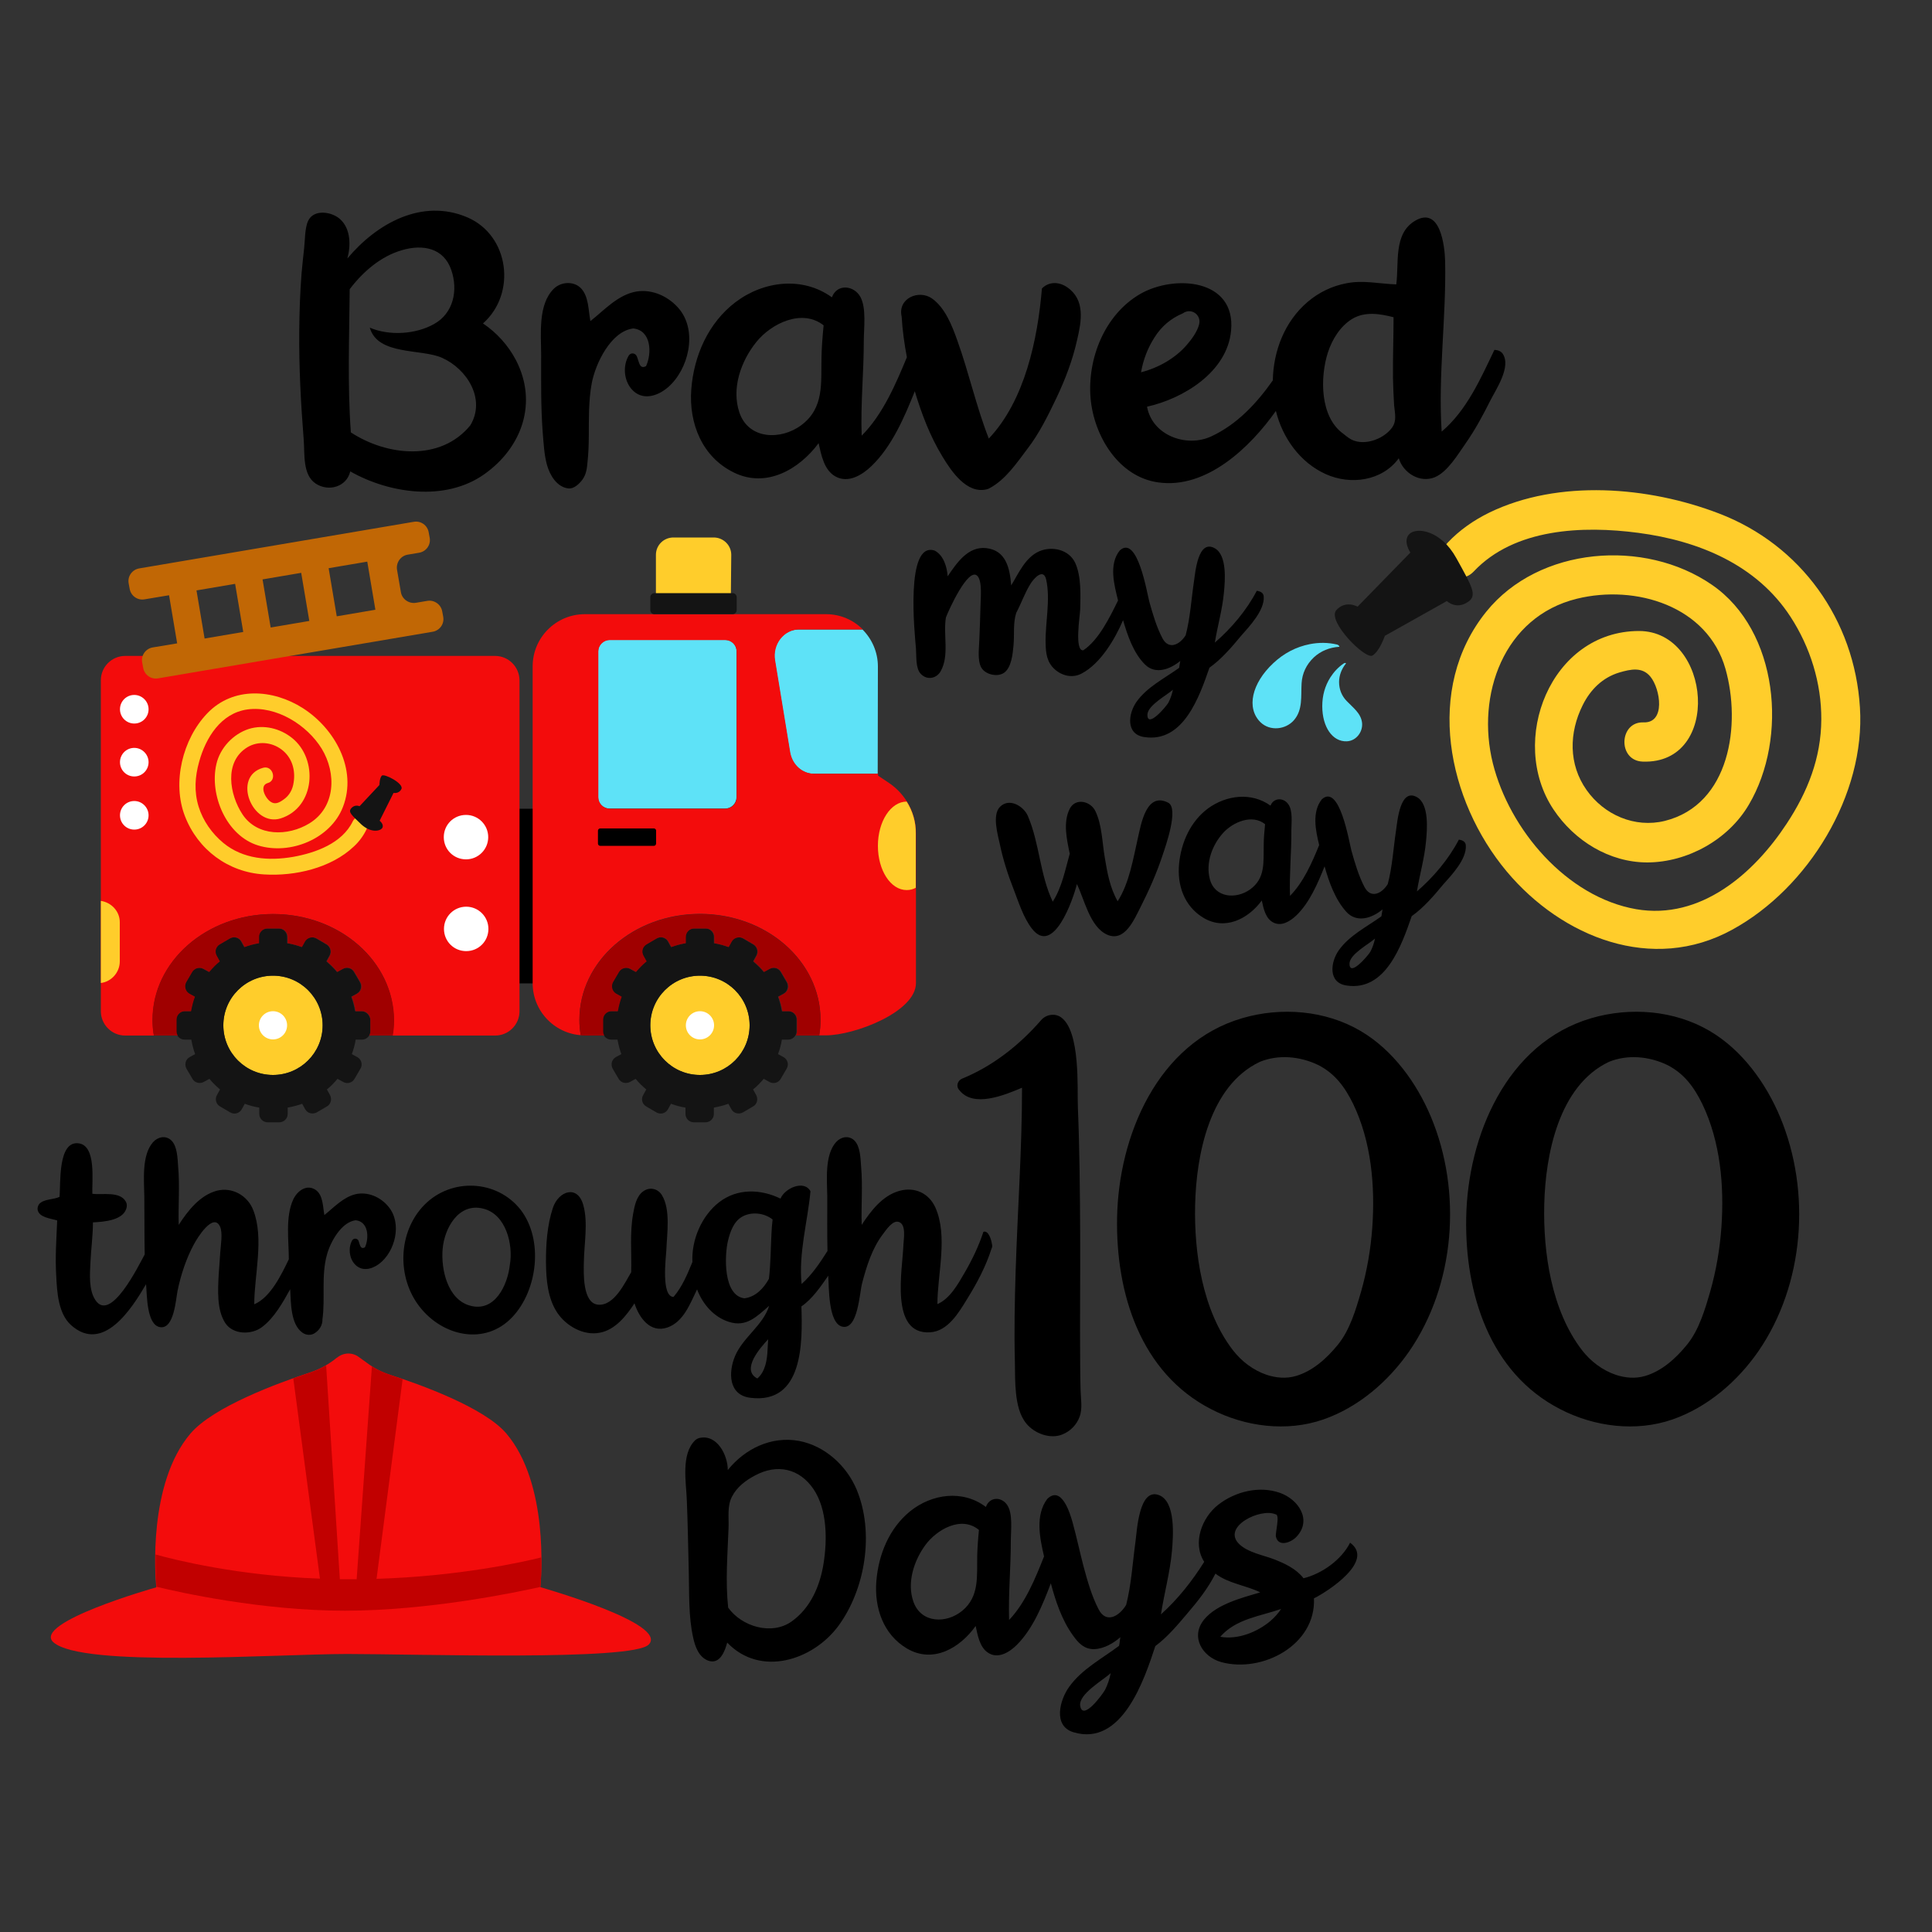 <?xml version="1.0" encoding="utf-8"?>
<!-- Generator: Adobe Illustrator 23.0.1, SVG Export Plug-In . SVG Version: 6.00 Build 0)  -->
<svg version="1.1" id="Layer_1" xmlns="http://www.w3.org/2000/svg" xmlns:xlink="http://www.w3.org/1999/xlink" x="0px" y="0px"
	 width="1000px" height="1000px" viewBox="0 0 1000 1000" style="enable-background:new 0 0 1000 1000;" xml:space="preserve">
<rect x="0" y="0" width="1000" height="1000" fill="#333333" stroke="none"/>
<style type="text/css">
	.st0{fill:#5EE2F7;}
	.st1{fill:#F30C0C;}
	.st2{fill:#FFCD2B;}
	.st3{fill:#141414;}
	.st4{fill:#A00000;}
	.st5{fill:#FFFFFF;}
	.st6{fill:#C16705;}
	.st7{fill:#C10000;}
	.st8{fill-rule:evenodd;clip-rule:evenodd;fill:#5EE2F7;}
</style>
<g>
	<rect x="268" y="418.6" width="8" height="90.4"/>
	<path class="st0" d="M375.3,331.2h-59.8c-3.3,0-5.9,2.7-5.9,5.9v75.5c0,3.3,2.7,5.9,5.9,5.9h59.8c3.3,0,5.9-2.7,5.9-5.9v-75.5
		C381.3,333.8,378.6,331.2,375.3,331.2z"/>
	<path class="st0" d="M454.4,345c0-7.5-3.1-14.3-8-19.2h-33c-7.8,0-13.8,7.6-12.4,16l7.8,47.5c1.1,6.5,6.3,11.2,12.4,11.2h33.1
		L454.4,345L454.4,345z"/>
	<path class="st1" d="M460.2,405.3l-5.7-3.8l0-1h-33.1c-6.1,0-11.3-4.7-12.4-11.2l-7.8-47.5c-1.4-8.3,4.6-16,12.4-16h33
		c-4.9-4.9-11.6-7.9-19-7.9H302.7c-14.9,0-27,12.1-27,27v164c0,14.9,12.1,27,27,27h0c-0.7,0-1.4,0-2.1-0.1c-0.5-2.6-0.7-5.3-0.7-8
		c0-30.3,27.9-54.8,62.4-54.8c34.5,0,62.4,24.5,62.4,54.8c0,2.7-0.2,5.4-0.7,8.1h3.4c14.9,0,46.6-12.1,46.7-27v-77.5
		C474.1,420.9,468.9,411.2,460.2,405.3z M381.3,412.7c0,3.3-2.7,5.9-5.9,5.9h-59.8c-3.3,0-5.9-2.7-5.9-5.9v-75.5
		c0-3.3,2.7-5.9,5.9-5.9h59.8c3.3,0,5.9,2.7,5.9,5.9V412.7z"/>
	<path class="st1" d="M256.2,339.5H64.8c-6.9,0-12.6,5.6-12.6,12.6v171.3c0,6.9,5.6,12.6,12.6,12.6h14.9c-0.5-2.7-0.7-5.3-0.7-8.1
		c0-30.3,27.9-54.8,62.4-54.8c34.5,0,62.4,24.5,62.4,54.8c0,2.7-0.2,5.4-0.7,8.1h53.2c6.9,0,12.6-5.6,12.6-12.6V352.1
		C268.8,345.1,263.2,339.5,256.2,339.5z"/>
	<circle class="st2" cx="141.3" cy="530.7" r="25.7"/>
	<path class="st3" d="M187.1,523.4h-3.3c-0.5-2.6-1.1-5.1-2-7.5l2.9-1.6c2.1-1.2,2.7-3.8,1.6-5.9l-3.1-5.3c-1.2-2.1-3.8-2.7-5.9-1.6
		l-2.9,1.6c-1.6-2-3.5-3.8-5.5-5.5l1.6-2.9c1.2-2.1,0.5-4.7-1.6-5.9l-5.3-3.1c-2.1-1.2-4.7-0.5-5.9,1.6l-1.6,2.9
		c-2.4-0.9-4.9-1.6-7.5-2v-3.3c0-2.3-1.9-4.3-4.3-4.3h-6.1c-2.3,0-4.3,1.9-4.3,4.3v3.3c-2.6,0.5-5.1,1.1-7.5,2l-1.6-2.9
		c-1.2-2.1-3.8-2.7-5.9-1.6l-5.3,3.1c-2.1,1.2-2.7,3.8-1.6,5.9l1.6,2.9c-2,1.6-3.8,3.5-5.5,5.5l-2.9-1.6c-2.1-1.2-4.7-0.5-5.9,1.6
		l-3.1,5.3c-1.2,2.1-0.5,4.7,1.6,5.9l2.9,1.6c-0.9,2.4-1.6,4.9-2,7.5h-3.2c-2.3,0-4.3,1.9-4.3,4.3v6.1c0,2.3,1.9,4.3,4.3,4.3H99
		c0.5,2.6,1.1,5.1,2,7.5l-2.9,1.6c-2.1,1.2-2.7,3.8-1.6,5.9l3.1,5.3c1.2,2.1,3.8,2.7,5.9,1.6l2.9-1.6c1.6,2,3.5,3.8,5.5,5.5
		l-1.6,2.9c-1.2,2.1-0.5,4.7,1.6,5.9l5.3,3.1c2.1,1.2,4.7,0.5,5.9-1.6l1.6-2.9c2.4,0.9,4.9,1.6,7.5,2v3.3c0,2.3,1.9,4.3,4.3,4.3h6.1
		c2.3,0,4.3-1.9,4.3-4.3v-3.3c2.6-0.5,5.1-1.1,7.5-2l1.6,2.9c1.2,2.1,3.8,2.7,5.9,1.6l5.3-3.1c2.1-1.2,2.7-3.8,1.6-5.9l-1.6-2.9
		c2-1.6,3.8-3.5,5.5-5.5l2.9,1.6c2.1,1.2,4.7,0.5,5.9-1.6l3.1-5.3c1.2-2.1,0.5-4.7-1.6-5.9l-2.9-1.6c0.9-2.4,1.6-4.9,2-7.5h3.3
		c2.3,0,4.3-1.9,4.3-4.3v-6.1C191.3,525.3,189.4,523.4,187.1,523.4z M141.3,556.4c-14.2,0-25.7-11.5-25.7-25.7s11.5-25.7,25.7-25.7
		c14.2,0,25.7,11.5,25.7,25.7S155.5,556.4,141.3,556.4z"/>
	<path class="st4" d="M141.3,473.1c-34.4,0-62.4,24.5-62.4,54.8c0,2.7,0.2,5.4,0.7,8.1H92c-0.4-0.6-0.6-1.4-0.6-2.2v-6.1
		c0-2.4,2-4.3,4.3-4.3h3.2c0.5-2.6,1.1-5.1,2-7.5l-2.9-1.6c-2-1.2-2.7-3.8-1.6-5.9l3.1-5.3c1.2-2,3.8-2.7,5.9-1.6l2.9,1.6
		c1.7-2,3.5-3.9,5.5-5.5l-1.6-2.9c-1.2-2.1-0.5-4.7,1.6-5.9l5.3-3.1c2.1-1.2,4.7-0.5,5.9,1.6l1.6,2.9c2.4-0.9,4.9-1.6,7.5-2v-3.3
		c0-2.4,2-4.3,4.3-4.3h6.1c2.4,0,4.3,2,4.3,4.3v3.3c2.6,0.5,5.1,1.1,7.5,2l1.6-2.9c1.2-2,3.8-2.7,5.9-1.6l5.3,3.1
		c2,1.2,2.7,3.8,1.6,5.9l-1.6,2.9c2,1.7,3.9,3.5,5.5,5.5l2.9-1.6c2.1-1.2,4.7-0.5,5.9,1.6l3.1,5.3c1.2,2.1,0.5,4.7-1.6,5.9l-2.9,1.6
		c0.9,2.4,1.6,4.9,2,7.5h3.3c2.3,0,4.3,1.9,4.4,4.3v6.1c0,0.8-0.2,1.6-0.6,2.2h12.2c0.5-2.7,0.7-5.3,0.7-8.1
		C203.7,497.6,175.8,473.1,141.3,473.1z"/>
	<circle class="st5" cx="141.3" cy="530.7" r="7.3"/>
	<circle class="st2" cx="362.3" cy="530.7" r="25.7"/>
	<path class="st3" d="M408,523.4h-3.3c-0.5-2.6-1.1-5.1-2-7.5l2.9-1.6c2.1-1.2,2.7-3.8,1.6-5.9l-3.1-5.3c-1.2-2.1-3.8-2.7-5.9-1.6
		l-2.9,1.6c-1.6-2-3.5-3.8-5.5-5.5l1.6-2.9c1.2-2.1,0.5-4.7-1.6-5.9l-5.3-3.1c-2.1-1.2-4.7-0.5-5.9,1.6l-1.6,2.9
		c-2.4-0.9-4.9-1.6-7.5-2v-3.3c0-2.3-1.9-4.3-4.3-4.3h-6.1c-2.3,0-4.3,1.9-4.3,4.3v3.3c-2.6,0.5-5.1,1.1-7.5,2l-1.6-2.9
		c-1.2-2.1-3.8-2.7-5.9-1.6l-5.3,3.1c-2.1,1.2-2.7,3.8-1.6,5.9l1.6,2.9c-2,1.6-3.8,3.5-5.5,5.5l-2.9-1.6c-2.1-1.2-4.7-0.5-5.9,1.6
		l-3.1,5.3c-1.2,2.1-0.5,4.7,1.6,5.9l2.9,1.6c-0.9,2.4-1.6,4.9-2,7.5h-3.3c-2.3,0-4.3,1.9-4.3,4.3v6.1c0,2.3,1.9,4.3,4.3,4.3h3.3
		c0.5,2.6,1.1,5.1,2,7.5l-2.9,1.6c-2.1,1.2-2.7,3.8-1.6,5.9l3.1,5.3c1.2,2.1,3.8,2.7,5.9,1.6l2.9-1.6c1.6,2,3.5,3.8,5.5,5.5
		l-1.6,2.9c-1.2,2.1-0.5,4.7,1.6,5.9l5.3,3.1c2.1,1.2,4.7,0.5,5.9-1.6l1.6-2.9c2.4,0.9,4.9,1.6,7.5,2v3.3c0,2.3,1.9,4.3,4.3,4.3h6.1
		c2.3,0,4.3-1.9,4.3-4.3v-3.3c2.6-0.5,5.1-1.1,7.5-2l1.6,2.9c1.2,2.1,3.8,2.7,5.9,1.6l5.3-3.1c2.1-1.2,2.7-3.8,1.6-5.9l-1.6-2.9
		c2-1.6,3.8-3.5,5.5-5.5l2.9,1.6c2.1,1.2,4.7,0.5,5.9-1.6l3.1-5.3c1.2-2.1,0.5-4.7-1.6-5.9l-2.9-1.6c0.9-2.4,1.6-4.9,2-7.5h3.3
		c2.3,0,4.3-1.9,4.3-4.3v-6.1C412.3,525.3,410.4,523.4,408,523.4z M362.3,556.4c-14.2,0-25.7-11.5-25.7-25.7s11.5-25.7,25.7-25.7
		s25.7,11.5,25.7,25.7S376.5,556.4,362.3,556.4z"/>
	<path class="st4" d="M362.3,473.1c-34.4,0-62.4,24.5-62.4,54.8c0,2.7,0.2,5.4,0.7,8c0.7,0,1.4,0.1,2.1,0.1h10.1
		c-0.4-0.6-0.6-1.4-0.6-2.2v-6.1c0-2.4,2-4.3,4.3-4.3h3.3c0.5-2.6,1.1-5.1,2-7.5l-2.9-1.6c-2-1.2-2.7-3.8-1.6-5.9l3.1-5.3
		c1.2-2,3.8-2.7,5.9-1.6l2.9,1.6c1.7-2,3.5-3.9,5.5-5.5l-1.6-2.9c-1.2-2.1-0.5-4.7,1.6-5.9l5.3-3.1c2.1-1.2,4.7-0.5,5.9,1.6l1.6,2.9
		c2.4-0.9,4.9-1.6,7.5-2v-3.3c0-2.4,2-4.3,4.3-4.3h6.1c2.4,0,4.3,2,4.3,4.3v3.3c2.6,0.5,5.1,1.1,7.5,2l1.6-2.9
		c1.2-2,3.8-2.7,5.9-1.6l5.3,3.1c2,1.2,2.7,3.8,1.6,5.9l-1.6,2.9c2,1.7,3.9,3.5,5.5,5.5l2.9-1.6c2.1-1.2,4.7-0.5,5.9,1.6l3.1,5.3
		c1.2,2.1,0.5,4.7-1.6,5.9l-2.9,1.6c0.9,2.4,1.6,4.9,2,7.5h3.3c2.3,0,4.3,1.9,4.3,4.3v6.1c0,0.8-0.2,1.6-0.6,2.2H424
		c0.5-2.7,0.7-5.3,0.7-8.1C424.7,497.6,396.8,473.1,362.3,473.1z"/>
	<circle class="st5" cx="362.3" cy="530.7" r="7.3"/>
	<path class="st2" d="M378.3,307.5h-38.8v-20.3c0-5,4-9,9.1-9h20.8c5,0,9.1,4,9.1,9L378.3,307.5L378.3,307.5z"/>
	<path class="st3" d="M379.2,317.9h-40.5c-1.1,0-2.1-0.9-2.1-2.1v-6.7c0-1.1,0.9-2.1,2.1-2.1h40.5c1.1,0,2.1,0.9,2.1,2.1v6.7
		C381.3,317,380.3,317.9,379.2,317.9z"/>
	<path class="st6" d="M221.2,311l-5.9,1c-3.7,0.6-7.2-1.9-7.8-5.5l-2-11.6c-0.6-3.7,1.9-7.2,5.5-7.8l5.9-1c3.7-0.6,6.2-4.1,5.5-7.8
		l-0.5-2.7c-0.6-3.7-4.1-6.2-7.8-5.5l-142,24.1c-3.7,0.6-6.2,4.1-5.5,7.8l0.5,2.7c0.6,3.7,4.1,6.2,7.8,5.5l12.6-2.1l4.2,24.9
		l-12.6,2.1c-3.7,0.6-6.2,4.1-5.5,7.8l0.5,2.7c0.6,3.7,4.1,6.2,7.8,5.5l142-24.1c3.7-0.6,6.2-4.1,5.5-7.8l-0.5-2.7
		C228.3,312.9,224.8,310.4,221.2,311z M194.3,315.6l-20,3.4l-4.2-24.9l20-3.4L194.3,315.6z M160.1,321.4l-20,3.4l-4.2-24.9l20-3.4
		L160.1,321.4z M101.7,305.6l20-3.4l4.2,24.9l-20,3.4L101.7,305.6z"/>
	<path class="st5" d="M76.9,367.1c0,4.1-3.3,7.4-7.4,7.4c-4.1,0-7.4-3.3-7.4-7.4s3.3-7.4,7.4-7.4C73.5,359.7,76.9,363,76.9,367.1z
		 M69.5,387.1c-4.1,0-7.4,3.3-7.4,7.4c0,4.1,3.3,7.4,7.4,7.4c4.1,0,7.4-3.3,7.4-7.4C76.9,390.5,73.6,387.1,69.5,387.1z M69.5,414.6
		c-4.1,0-7.4,3.3-7.4,7.4c0,4.1,3.3,7.4,7.4,7.4c4.1,0,7.4-3.3,7.4-7.4C76.9,418,73.6,414.6,69.5,414.6z"/>
	<path class="st5" d="M252.7,433.3c0,6.3-5.1,11.5-11.5,11.5c-6.4,0-11.5-5.1-11.5-11.5s5.1-11.5,11.5-11.5
		C247.6,421.8,252.7,427,252.7,433.3z M241.3,469.3c-6.3,0-11.5,5.1-11.5,11.5s5.1,11.5,11.5,11.5s11.5-5.1,11.5-11.5
		S247.6,469.3,241.3,469.3z"/>
	<path class="st2" d="M469.3,414.9c-8.2,0-14.9,10.2-14.9,22.9c0,12.7,6.6,22.9,14.9,22.9c1.7,0,3.3-0.4,4.7-1.2v-28.1
		C474.1,425.5,472.4,419.8,469.3,414.9C469.4,414.9,469.3,414.9,469.3,414.9z"/>
	<path class="st2" d="M52.2,466.3v42.5c5.5-0.7,9.8-5.5,9.8-11.2v-20.1C62.1,471.8,57.7,467.1,52.2,466.3z"/>
	<path class="st2" d="M136.2,397.4c-16.3,4.5-5.6,30.8,9.1,26.2c17.9-5.7,19.5-30.7,5.9-41.6c-6.2-5-14.7-7.1-22.4-4.7
		c-8.1,2.6-14.9,9.8-16.8,18.2c-3.7,16,5.2,37.1,21.6,42.1c16.6,5.1,37.5-3.4,43.9-19.9c7.6-19.6-4.3-40.7-20.8-51.2
		c-15.4-9.8-36-11.3-49.4,2.7c-12.8,13.3-18.3,35.9-11.6,53.2c6.7,17.4,22.4,29.1,41,30.2c16,1,34.7-3.3,46.5-14.5
		c2.7-2.5,4.9-5.5,6.5-8.8c2.3-4.8-4.8-9-7.1-4.2c-5.5,11.4-19.2,16.3-30.8,18.4c-12.7,2.2-26,1.2-36.2-7.2
		c-5.9-4.9-10.5-11.4-12.8-18.8c-2.4-7.8-1.9-15.5,0.3-23.3c3.4-12.3,11.2-25.1,25-27c14.9-2,30.8,8,38.4,20.3
		c7.8,12.8,7.2,30.4-6.4,38.7c-11,6.7-26.9,6.9-34.6-4.7c-6.7-10.2-9.7-27.2,2.5-34.7c5.6-3.4,12.7-2.7,17.8,1.2
		c5.3,4,7.2,10.5,6.2,16.9c-0.5,3.7-2.2,6.9-5.3,9c-2.1,1.5-4.3,2.7-6.6,1.1c-2.8-1.8-6.1-8.4-1.5-9.7
		C143.5,404,141.3,396,136.2,397.4L136.2,397.4z"/>
	<path class="st3" d="M186.1,417.3l10.3-11c0,0,0-3.5,1.2-4.8s11.4,4,10.2,6.8c-1.2,2.7-4.1,2.1-4.1,2.1l-7.2,14.4
		c0,0,2.4,1.9,1.4,3.7c-1.1,1.8-6.1,2.7-11-1.9c-4.9-4.7-6.7-6.2-5.2-8.1C183.6,416.1,186.1,417.3,186.1,417.3z"/>
	<path d="M654.1,308.8c-0.1-1.7-1.3-2.7-3.6-3c-5.2,10-13.2,19.5-21.7,26.8c1.4-8.7,3.9-17.1,4.7-25.9c0.6-6.1,1.7-19.3-4.7-22.9
		c-8.7-4.9-10.1,12.3-10.8,17.1c-1.4,9.3-1.9,18.8-4.3,27.9c-3.2,5.1-8.8,7.6-12,1.6c-3.1-5.9-5-12.5-6.8-18.9
		c-1.2-4.4-6.1-34.9-15.3-26.6c-5.8,7.2-2.9,17.8-0.9,25.9c-4.2,8.5-9.9,20.4-18,25.8c-4.7,0.5-1.7-18-1.6-21.1
		c0.2-7.5,0.6-17.3-2.6-24.2c-3.2-6.8-11.8-8.8-18.5-6c-7.3,3.2-10.7,11.3-14.6,17.7c-0.7-8.7-2.6-18.2-13-19.3
		c-9.4-1-15.2,7.7-19.9,14.6c-0.3-4.8-2.1-10.9-6.7-13.3c-15.3-5.1-10.4,42.8-9.7,50.6c0.3,3.8-0.3,10.1,2.4,13.1
		c3.3,3.6,8.3,2.5,10.4-1.3c4.6-8.2,1.2-18.9,2.7-27.8c1.3-3.5,11.6-26.4,16.3-21.5c2.7,2.8,1.6,12.1,1.6,15.7
		c-0.1,5.8-0.4,11.5-0.6,17.3c-0.1,4.2-1.1,10.6,1,14.4c2,3.6,8.2,5.1,11.7,2.8c4-2.7,4.6-10.1,5-14.3c0.5-5.4-0.3-11.6,1.4-16.8
		c2.6-4.9,4.4-10.2,7.3-14.9c1.9-3.1,6.8-8.4,8.2-2.3c2.3,10.4-0.5,22.2-0.3,32.8c0.1,5.2,0.6,9.9,4.7,13.6c3.9,3.5,9.3,4.7,14,2.2
		c9.8-5.2,17.2-17.8,21.4-27.6c2.3,7.9,5.4,17.1,11.4,23c5.4,5.3,13,2.4,18.2-1.9c-0.2,1.2-0.4,2.4-0.6,3.6
		c-7.5,5.4-16.5,9.8-22,17.5c-4.4,6.2-5.7,16.9,4,18.3c20.2,3.1,28.5-20.9,33.7-35.9c6.2-4.4,11.5-10.6,16.3-16.4
		C646.7,324.2,654.6,315.9,654.1,308.8z M604.7,363.8c-1.1,1.9-10.9,13.5-10.8,6.1c0.1-4.8,10.1-10.1,13.2-12.9
		C606.6,359.4,605.8,361.7,604.7,363.8z M601.7,442.8c-3,9.1-7,18.1-11.3,26.6c-3.3,6.4-8.2,18.4-17.3,14.4
		c-9-4-11.8-18.3-15.7-26.2c-1.9,7.8-12.2,37.7-23.4,22.9c-4.3-5.6-6.8-13.6-9.3-20.1c-3-7.6-5.5-15.4-7.2-23.5
		c-1-4.7-4.1-15.1,0.1-19.3c4.9-4.9,12.3-0.2,14.4,4.7c6.1,14.2,6.2,30.4,12.9,44.4c4.8-7.5,6.4-16.4,8.8-24.8
		c-1.5-7.3-3.6-16.2,0-23.3c3-5.8,10.8-4,13.3,1.3c3.4,7.1,3.5,16.2,4.8,23.8c1.3,7.9,2.7,15.8,6.7,22.8c6.1-9.6,8-22,10.5-32.9
		c1.6-6.9,4.3-24,15.7-18.1C610.3,418.5,603.2,438.3,601.7,442.8z M758.7,437.6c-0.1-1.7-1.3-2.7-3.6-3c-5.2,10-13.2,19.5-21.7,26.8
		c1.4-8.7,3.9-17.1,4.7-25.9c0.6-6.1,1.7-19.3-4.7-22.9c-8.7-4.9-10.1,12.3-10.8,17.1c-1.4,9.3-1.9,18.8-4.3,27.9
		c-3.2,5.1-8.8,7.6-12,1.6c-3.1-5.9-5-12.5-6.8-18.9c-1.2-4.4-6.1-34.9-15.3-26.6c-5.3,6.6-3.2,16.3-1.4,23.7
		c-3.7,9.1-8.1,19.2-15.1,26.3c-0.4-11.3,0.8-22.5,0.7-33.8c0-4,0.9-10.4-1.7-13.8c-2.5-3.4-7.5-3.2-9.1,0.9
		c-9.8-7.1-22.9-5.5-32.4,1.5c-9,6.7-13.8,17.5-14.9,28.5c-1.1,11.1,2.6,22,12.5,28c11.2,6.8,23.2,0.7,30.3-8.9
		c0.9,4.1,1.9,9.5,6.2,11.5c4.2,2,8.6-0.9,11.6-3.7c6.9-6.6,11.2-16.7,14.7-25.5c2.3,8.2,5.4,17,11.2,23.5c5.4,6,13.3,3.4,18.8-1.2
		c-0.2,1.2-0.4,2.4-0.6,3.6c-7.5,5.4-16.5,9.8-22,17.5c-4.4,6.2-5.7,16.9,4,18.3c20.2,3.1,28.5-20.9,33.7-35.9
		c6.2-4.4,11.5-10.6,16.3-16.4C751.3,453,759.2,444.7,758.7,437.6z M654.1,437.4c-0.2,8.8,1,17.2-7.1,23c-7.3,5.2-18.3,4.3-20.8-5.4
		c-2.2-8.4,1.2-17.6,6.9-23.9c5.1-5.6,15-9.9,21.7-4.5C654.4,430.5,654.1,434.1,654.1,437.4z M709.3,492.6
		c-1.1,1.9-10.9,13.5-10.8,6.1c0.1-4.8,10.1-10.1,13.2-12.9C711.2,488.2,710.4,490.5,709.3,492.6z"/>
	<path d="M196.2,654.2c-3.9,2.9-9.1,4.1-12.7,0c-2.8-3.2-3.3-8.5-1.2-12.2c0.8-1.3,2.8-1.1,3.3,0.3c0.7,1.9,0.9,4.6,3.3,3.3
		c2.2-4.8,1.9-13.3-4.8-14c-7.5,0.9-13.2,11.5-14.9,17.9c-3,10.9-0.8,22.3-2.3,33.4c0.1,2.9-1.6,5.7-4.1,7.2c-1.9,1.2-4.3,1-6.1-0.2
		c-6.4-4.3-6.1-15.9-6.5-22.6c-3.8,6.8-8.2,14.8-14.6,19.6c-5.4,4.1-15,4-19-2.1c-4.5-6.9-3.8-17.3-3.4-25.1
		c0.2-3.8,0.6-7.6,0.8-11.4c0.2-3.5,1.4-10.1-0.1-13.4c-3.5-7.6-11.9,6-13.5,9.1c-4,7.3-6.8,15.9-8.5,24.1
		c-0.9,4.5-1.8,20.2-9.2,18.8c-6.9-1.3-6.6-17-7.1-22.2c-7.3,12.5-22.2,36-38.8,21.2c-6.7-6-7.3-17.3-7.7-25.6
		c-0.6-9.5,0.1-19.1,0.5-28.6c-3.2-1-9.3-1.5-10.1-5.4c-0.2-1,0.1-2.1,0.7-3c2.3-2.8,7.6-2.3,10.6-3.8c0.7-6.3-1.1-29.3,10-27.7
		c9.2,1.3,6.7,19.9,7,26.1c5.2,0.7,14.4-1.5,17.4,4.2c0.4,0.8,0.5,1.6,0.4,2.5c-1.1,7.1-11.8,7.8-17.5,8.1c0,7-1,14-1.3,20.9
		c-0.3,5.9-0.9,14,2.5,19.2c7.9,12.3,22.6-18.1,25.6-23.5c-0.2-10-0.1-19.9-0.2-29.9c-0.1-8.3-1.5-21.4,4.5-28.2
		c2.5-2.8,6.6-3.7,9.5-0.9c3.1,3,3.2,9.4,3.5,13.4c0.9,10.1,0,20.2,0.3,30.3c4.7-7.3,11-15.4,19.8-17.7c7.9-2,15.9,2.5,18.8,10.1
		c5.7,14.7,0.5,33.5,0.5,48.7c8.5-3.6,14.1-15.5,17.9-23.3c0-9.6-1.9-22,2.3-31c2-4.3,6.9-8.1,11.6-4.9c3.9,2.7,3.7,8.9,4.5,13
		c5-4,9.8-9.3,16.2-10.8c6.3-1.4,12.9,1.5,16.9,6.4C208.3,633.1,204.6,647.9,196.2,654.2z M265.2,681.7c-14.2,15-36.1,9.9-47.9-5.2
		c-12-15.2-11.4-38.8,2.3-52.8c13.9-14.2,37.6-13.2,49.9,2.5C281.4,641.7,278.3,667.8,265.2,681.7z M250.2,625.6
		c-12.9-3.3-20.2,10.2-21.1,20.9c-0.9,10.4,2.5,26.1,14.2,29.3c12.9,3.6,19.5-10.8,20.6-21.2C265.7,644.3,262,628.6,250.2,625.6z
		 M513.2,646.3c-2.9,9.2-7.6,18-12.7,26.2c-4.3,7-9.9,16.5-19,17.1c-21.2,1.4-14.3-32.7-13.9-45.2c0.1-3,1.6-10.5-2.3-11.9
		c-3.2-1.2-6.7,4.2-8.3,6.3c-5.6,7.3-8.5,16.7-10.8,25.5c-1.3,4.8-2.1,24-10.1,22.4c-7.5-1.5-7-20.7-7.4-26.4
		c-3.9,5.6-8.2,12-13.9,15.9c0.6,18.3,1.1,50.7-26.4,47.3c-11.4-1.4-11.5-13.2-7.9-21.7c4.1-9.6,14.6-16,17.6-25.9
		c-6.4,5.5-11.7,11.2-20.8,8.3c-7.9-2.5-13.6-9.2-16.5-16.8c-3.6,7.3-6.9,16.7-15.3,19.7c-9,3.1-14.7-5.1-17.1-12.5
		c-4.2,6.4-9.9,13.7-17.9,15.2c-8.5,1.7-17.5-3.5-22.1-10.4c-4.9-7.4-5.7-17-5.8-25.6c-0.1-9.4,0.6-19.8,3.6-28.7
		c2.9-8.6,12.7-12.1,15.7-1.4c2.6,9.2,0.4,20.3,0.3,29.7c-0.1,5.2-0.8,21.2,7.4,21.9c8.3,0.7,13.8-11.3,17.1-16.8
		c0.3-10.1-0.8-20.2,1-30.2c0.7-4,1.7-9.3,5.4-11.8c3.4-2.3,7.5-1.2,9.5,2.1c4.6,7.5,2.6,20.1,2.3,28.4c-0.2,4-2.8,24,3.7,24.3
		c4.5-5.2,7.2-11.8,9.8-18.1c-0.6-11.4,4.8-24,13.9-31c9.4-7.2,21.4-6.8,31.7-1.8c2-5.2,12.1-10,15.5-3.8c-1.5,15.9-6.2,31.9-4.6,48
		c5.4-4.8,9.6-11.1,13.4-17.1c-0.2-9.4-0.1-18.8-0.1-28.1c-0.1-8.3-1.5-21.4,4.5-28.2c2.5-2.8,6.6-3.7,9.5-0.9
		c3.1,3,3.2,9.4,3.5,13.4c0.9,10.1,0,20.2,0.3,30.3c4.7-7.2,10.8-15.2,19.5-17.6c7.9-2.2,15.2,1.1,18.6,8.5
		c6.7,14.9,1.1,34.5,1.1,50.1c6.4-2.7,10.7-10.4,14-16.1c3.9-6.7,7.4-13.9,9.8-21.3c2.7-1,4.2,4.5,4.4,6.2
		C513.7,644.8,513.6,645.7,513.2,646.3z M397.6,693.2c-3.9,4.2-14.3,15.8-5.6,20.3c4.2-3.6,5.1-9.8,5.3-15.1
		C397.4,696.6,397.5,694.9,397.6,693.2z M399.9,631.2c-4.4-3.5-11.2-4.2-16-1.3c-4.2,2.5-6,7.8-7.1,12.3c-1.8,7.5-2.6,28.4,8.5,29.8
		c5.8-0.7,10-5.2,12.7-10.1c0.9-7.7,0.9-15.5,1.3-23.2C399.4,636.1,399.6,633.6,399.9,631.2z"/>
	<path d="M498,558.3c15.9-6.5,29.7-17.4,40.9-30.3c2.5-2.9,7-3.7,10.2-1.5c10.3,7.1,8.4,37.6,8.8,46.4c0.9,22.3,1.1,44.6,1.2,66.9
		c0.1,22-0.2,44.1,0,66.1c0,4.5,0.1,9,0.2,13.5c0.1,4.5,1.1,9.7-0.5,13.9c-1.5,4.2-4.9,7.6-9,9.2c-6.2,2.5-14.3-0.5-18.5-5.6
		c-3.6-4.3-4.8-10.2-5.4-15.6c-0.6-5.4-0.5-10.9-0.6-16.4c-0.4-15.7-0.1-31.4,0.4-47.1c1-31.6,3.3-63.2,3.3-94.8
		c-9.4,4-25.3,10.5-32.5,1.2C494.7,562.3,495.6,559.3,498,558.3z M643,527c20.1-5.9,43-4.1,61.2,6.6c16.7,9.8,29.1,26.9,36.5,44.6
		c16.1,38.6,12.6,86.7-11.4,121.4c-10.8,15.5-26.2,28.8-44.3,35.1c-19,6.6-40.5,3.8-58.1-5.3c-36.7-18.8-49.4-60.2-48.7-99
		C578.9,588.1,599.1,539.8,643,527z M652.1,549.6c-26,12.3-32.9,48.1-33.5,73.9c-0.6,24.8,3.7,54.7,19.5,75.3
		c4.5,5.8,10.5,10.4,17.5,12.8c4.9,1.6,10.1,2.1,15.2,0.6c8.8-2.6,16-9.2,21.7-16.2c6.2-7.6,9.3-18.2,12-27.5
		c3.1-10.9,5-22.1,5.8-33.3c1.5-21.3-0.5-44.3-9.9-63.8c-4.2-8.6-9.4-15.8-18.2-20.2C672.8,546.7,661.7,545.7,652.1,549.6z
		 M823.7,527c20.1-5.9,43-4.1,61.2,6.6c16.7,9.8,29.1,26.9,36.5,44.6c16.1,38.6,12.6,86.7-11.4,121.4
		c-10.8,15.5-26.2,28.8-44.3,35.1c-19,6.6-40.5,3.8-58.1-5.3c-36.7-18.8-49.4-60.2-48.7-99C759.6,588.1,779.8,539.8,823.7,527z
		 M832.8,549.6c-26,12.3-32.9,48.1-33.5,73.9c-0.6,24.8,3.7,54.7,19.5,75.3c4.5,5.8,10.5,10.4,17.5,12.8c4.9,1.6,10.1,2.1,15.2,0.6
		c8.8-2.6,16-9.2,21.7-16.2c6.2-7.6,9.3-18.2,12-27.5c3.1-10.9,5-22.1,5.8-33.3c1.5-21.3-0.5-44.3-9.9-63.8
		c-4.2-8.6-9.4-15.8-18.2-20.2C853.5,546.7,842.4,545.7,832.8,549.6z"/>
	<path d="M443.4,771c-5.2-12.4-16.5-22.7-29.9-25.2c-14.3-2.6-28,4.1-36.8,15.1c0-7.8-5.6-18.7-14.7-16.6c-0.8,0.2-1.5,0.6-2.1,1.1
		c-7.6,7.2-4.7,22-4.4,31.2c0.5,12.2,0.7,24.5,1,36.7c0.3,11.3-0.2,23.4,2.3,34.4c1,4.6,2.9,10.1,7.9,11.9c5.9,2,8.5-4.9,9.7-9.4
		c17.2,18,44.4,9.2,57.6-8.7C448,822.3,452.6,793.2,443.4,771z M426.3,809.1c-1.8,11.6-6.7,23.2-16.6,30.2
		c-10.4,7.3-25.8,2.6-32.8-7.2c-1.5-13.7-0.3-27.7,0.2-41.4c0.2-5.4-0.8-11.2,1.8-16.1c2.5-4.9,7.1-8.4,11.9-10.9
		c11.3-6.1,22.9-3.8,30.3,7.1C428.2,781.4,428.2,797,426.3,809.1z M698.8,798.5c-4.4,8.8-14.6,16.1-24.1,18.4
		c-3.8-4.9-9.6-7.6-15.2-9.8c-5.7-2.2-13.6-3.5-18.1-7.9c-9.2-9,11.1-18.8,18.8-15.4c2.5,0-0.2,9.7,0.2,11.5
		c1.2,5.6,7.8,3.2,10.7,0.1c8.2-8.8,0.8-19.4-8.6-22.7c-10.7-3.8-23.2-0.7-32,6.2c-8.3,6.5-13.5,19.7-7.2,29.5
		c-6.2,9.9-13.7,19.4-22.4,27.2c1.7-11,4.7-21.7,5.7-32.8c0.6-7.2,2.2-25.8-6.9-29c-10.2-3.6-11.2,18.5-12,24.3
		c-1.5,10.9-2.1,21.9-4.8,32.6c-3.6,5.9-10.3,9.8-14.2,2.4c-3.6-6.9-5.8-14.7-7.8-22.1c-2-7.6-3.6-15.3-5.7-22.9
		c-1.3-4.7-5.7-19.4-13.1-12.3c-6.4,8.4-3.9,20.4-1.7,29.8c-4.5,11.3-9.6,24-18.1,32.9c-0.4-13.7,0.9-27.3,0.9-41
		c0-5.3,1.2-14.2-2-18.7c-3.1-4.3-9.1-4-10.9,1.2c-12-9.1-28.1-6.8-39.3,2.3c-10.8,8.8-16.3,22.4-17.4,36.1
		c-1.1,13.7,3.5,27.6,15.9,34.9c13.5,7.9,27.4-0.3,35.5-11.7c1,4.6,2,10.8,6.2,13.7c5.2,3.7,11.3-0.1,15.1-3.9
		c8.4-8.4,13.5-21,17.6-31.9c2.5,9.3,5.7,19,11.4,26.9c2.8,4,5.9,7.3,11.1,7.2c4.9-0.2,9.9-3,13.5-6.2c-0.3,1.5-0.3,3-0.7,4.5
		c-8.8,6.6-19.2,12-25.8,21.2c-4.8,6.6-8.6,20.2,2.2,23.5c25.2,7.6,36.7-27.3,42.4-44.6c6.2-4.6,11.5-10.9,16.4-16.7
		c5.5-6.4,10.9-13.2,14.7-20.8c6.8,5.2,15.7,6,23.2,9.7c-9.4,2.8-22.5,6.1-29,14c-7.4,9-0.9,19.4,8.8,22.1c21.3,5.8,49.1-8.9,48-33
		C687.2,823.8,711.8,807.9,698.8,798.5z M505.8,805.4c-0.2,10.4,1.2,20.9-7.7,28.3c-8.2,6.8-21.3,6.6-25.3-4.6
		c-3.5-9.8,0.2-21.2,6.1-29.3c5.9-8.1,18.7-15.5,27.8-7.9C506.2,796.8,505.9,801.4,505.8,805.4z M572,874.6
		c-1.1,2.1-11.6,16.6-12.9,8.3c-0.9-6.1,12.1-13.4,15.8-16.9C574.3,869.1,573.3,872,572,874.6z M657.6,839c-6.9,5.8-16.9,9.8-26,8.2
		c8.1-9.3,20.5-10.6,31.5-14.4C661.7,834.9,659.9,837,657.6,839z"/>
	<path class="st2" d="M850.2,394.2c41.2,1.6,35.7-67.5-1.8-67.6c-45.8,0-68,56.9-44.3,92.4c10.8,16.2,28.9,27.4,48.6,27.4
		c20.8-0.1,41.9-11.8,52.5-29.9c20.4-34.5,15.4-90.1-19.1-113.8c-34.9-24.1-89.6-19.8-116.8,13.9c-32.2,39.9-20.1,97.8,10.6,134.5
		c28.6,34.1,75.4,52.8,116.7,30.1c39.4-21.5,69-69.9,66.1-115c-2.8-45.4-30.6-84.2-72.9-100.4c-36.4-14-83-17.9-118.9-0.5
		c-8,3.9-15.5,9.1-21.6,15.6c-8.8,9.4,4.5,24.4,13.5,14.9c21.1-22.4,56.5-23.8,85.2-20c31.1,4.1,61.2,16.4,78.8,43.5
		c10.2,15.7,16,34.3,15.9,53.1c-0.1,20-7.1,37.5-17.9,53.9c-17,25.9-44.6,50-77.9,44.3c-36.1-6.3-65.6-41.2-74.2-75.5
		c-8.8-35.4,5.6-75.9,43.5-85.2c30.5-7.5,67.7,3.8,76.9,36.3c8.1,28.6,2.5,70.2-31.4,78.7c-15.6,3.8-31.4-3.1-40.5-16
		c-9.4-13.3-9.1-29.7-2-43.9c4-8.1,10.3-14.3,18.9-16.9c6.1-1.8,12-3,16.2,2.2c5.1,6.3,8,24.1-3.7,23.6
		C838,373.5,837.2,393.7,850.2,394.2L850.2,394.2z"/>
	<path class="st3" d="M748.9,311.1l-32.1,18c0,0-2.7,8-6.4,10.2c-3.7,2.2-23.5-17.7-18.8-23.4c4.8-5.5,11.1-1.9,11.1-1.9L730,286
		c0,0-4.2-6.2-0.4-9.7c3.8-3.5,16.2-1.9,24.2,12.6c8,14.5,11,19.3,6.1,22.6C753.7,315.8,748.9,311.1,748.9,311.1z"/>
	<path class="st1" d="M279.7,821.5c0.5-5.7,4.3-53.7-17.6-79.5c-11.5-13.6-45.5-25.7-59.9-30.3c-4.4-1.4-8.6-3.5-12.3-6.3l-4.3-3.1
		c-3.3-2.4-7.8-2.3-11.1,0.4l-0.1,0c-4.2,3.5-9.1,6.1-14.3,7.8c-15.4,5.1-49.7,17.5-61.6,31.6c-21.9,25.8-18.2,73.8-17.6,79.5
		c-1.5,0.4-64.3,18.3-53.3,28.4c14.9,13.4,115.8,6.1,152.1,6.1s147.9,3.7,156.1-4.9C346.1,840.4,281.5,822.1,279.7,821.5z"/>
	<path class="st7" d="M279.7,821.4c0.2-1.9,0.6-7.6,0.5-15.3c-9.5,2.4-42.7,9.8-85.3,11.1l13.5-103.4c-2.3-0.8-4.4-1.5-6.2-2.1
		c-3.4-1.1-6.7-2.6-9.7-4.5l-7.9,110.2c-1.4,0-2.9,0-4.4,0c-1.4,0-2.9,0-4.3,0l-7.1-110.7c-2.7,1.6-5.5,2.8-8.5,3.8
		c-2.4,0.8-5.3,1.8-8.5,2.9l13.8,103.7c-42.2-1.5-75.1-9.7-85.1-12.5c-0.1,8.3,0.3,14.5,0.5,16.7c11.8,2.9,54.5,12.4,97.5,12.4
		C221.7,833.7,267.2,824.2,279.7,821.4z"/>
	<path class="st8" d="M678,333.4c4.6-0.9,9.3-0.9,14,0.2c0.9,0.2,1.7,1.2,1,1.2c-4.7,0.3-9.4,2.1-13,5.5c-3.8,3.6-6,8.2-6.3,13.4
		c-0.4,6.7,0.7,13.6-3.9,19c-4.3,5-12.5,5.9-17.4,1.1c-7.4-7.3-4.5-20.1,6.6-30.5C664.4,338.2,670.8,334.8,678,333.4z"/>
	<path class="st8" d="M688.6,350.6c1.8-2.8,4.1-5.3,6.9-7.2c0.5-0.4,1.4-0.3,1.1,0.1c-2.1,2.6-3.5,6-3.5,9.5c0,3.7,1.3,7.1,3.9,9.8
		c3.3,3.5,7.4,6.3,8,11.3c0.5,4.7-3,9.4-7.9,9.6c-7.4,0.3-12.7-7.4-12.7-18.2C684.4,360,685.8,355,688.6,350.6z"/>
	<path d="M267,186.3c-4-7.6-9.9-14.1-17-18.9c17.5-15.5,13.6-45.6-8.1-54.9c-23.4-10-46.9,3.1-62.1,21.3c1.8-6.6,1.8-15.3-3.7-20.3
		c-4.3-4-13.7-5.4-16.6,0.8c-1.8,3.8-1.6,10.2-2.1,14.4c-0.5,4.2-0.9,8.5-1.3,12.7c-0.8,9.8-1.1,19.7-1.2,29.5
		c-0.2,18.9,0.8,37.8,2.3,56.7c0.6,7.3-0.7,18.1,6.2,22.7c6.7,4.4,16,1.7,17.9-6.3c20.3,11.5,49.2,15.7,69.3,1.5
		C270.2,231.7,278.5,208.4,267,186.3z M243.4,220.2c-15.4,18.8-43.2,15.8-61.8,3.6c-1.8-24.7-0.8-49.4-0.6-74.1c6.8-9,16-17,27-20.2
		c10.8-3.2,21.7-1.2,25.6,10.3c3.6,10.5,1.1,22.3-8.9,27.9c-9.6,5.4-23.2,6.2-33.3,1.9c4.1,14.5,26.7,10.8,37.4,15.6
		C241.8,191,251.6,206.7,243.4,220.2z M345.7,200.5c-5.5,4.7-13.4,7.1-18.8,0.9c-4-4.6-4.6-12.1-1.5-17.3c1-1.7,3.4-1.5,4.2,0.3
		c1.2,2.7,1.3,7,4.8,5.1c3.1-6.7,2.7-18.5-6.6-19.5c-11.6,1.4-19.6,18.2-21.5,28.3c-0.9,4.6-1.2,9.3-1.4,13.9
		c-0.3,9,0.2,17.9-0.8,26.9c-0.3,3.3-0.6,6.3-2.6,9.1c-1.6,2.2-4.5,5-7.4,4.6c-6-0.8-9.5-6.9-11-12.2c-1.5-5.5-1.7-11.2-2.2-16.8
		c-1-13.4-0.8-26.7-0.8-40.1c0-10.6-1.8-26.1,6.6-34.3c3.7-3.6,10.2-4,13.9-0.3c4.2,4.2,3.9,11.7,5,17.1
		c7.2-5.7,14.3-13.7,23.8-15.3c8.4-1.4,17,2.7,22.3,9.2C361.1,171.7,356.4,191.3,345.7,200.5z M552.4,148.7
		c-4.2-2.9-9.4-3.1-13.1,0.6c-2.2,26.2-8.8,58-27.5,77.7c-6.5-16.6-10.3-34.1-16.3-50.8c-2.7-7.6-6.3-16.9-13.1-21.7
		c-6.8-4.8-17.9-0.1-15.7,9.4c0.4,7.1,1.4,14.1,2.7,21c-5.8,14-12.5,29.7-23.4,40.6c-0.6-16.4,1.1-32.7,1.1-49.1
		c0-6.4,1.4-16.8-1.7-22.6c-3.3-6.2-12.2-7.1-14.8,0.1c-15.2-11-35.4-8.5-49.9,2.5c-14.1,10.7-21.6,27.8-22.9,45.2
		c-1.3,17.5,5.6,35,22.1,43c16.7,8.2,33.7-1.6,43.8-15.2c1.4,6.1,2.8,13.9,8.7,17.2c6.6,3.7,13.8-0.7,18.6-5.3
		c10.6-10.1,17.2-25.5,22.5-38.8c3.5,11.7,7.9,23.3,14.3,33.8c4.6,7.6,12.5,19.4,22.8,17c0.5-0.1,1-0.3,1.4-0.5
		c8.5-4.5,14.1-13,19.8-20.5c6.1-7.9,10.8-17.5,15.1-26.5c4.5-9.5,8.3-19.5,10.6-29.8C559.8,166.2,561.8,155.2,552.4,148.7z
		 M425.2,185c-0.3,13.2,1.5,26.2-10.5,35.1c-10.5,7.8-27.2,7.5-32-6.6c-4.2-12.5,0.8-26.6,8.8-36.5c7.7-9.6,23.7-17.4,34.8-8.6
		C425.7,174.5,425.3,180,425.2,185z M777.8,183.1c-0.8-1.2-2.2-1.9-4.3-2c-7.2,15-14.3,31.3-27.3,42.3c-1.9-29.4,2.4-58.8,1.8-88.1
		c-0.2-8-2.5-28.8-15.6-21c-11.3,6.7-8.2,22-9.7,32.9c-8.8-0.3-17-2.3-25.7-0.6c-7.5,1.4-14.3,4.7-20.1,9.6
		c-11.9,10.1-17.8,25.3-18.1,40.7c-8.3,11.8-18.5,22.8-31.9,29c-12.8,5.9-30.5-0.5-33.2-15.4c18.9-4.2,41.5-18,43.5-39.3
		c2.6-27-29.5-29.2-47.1-19c-18.4,10.7-27.4,33.5-25.6,54.1c1.7,19.2,14.4,40.6,35.1,43.4c25,3.5,47.6-18.3,60.8-37
		c3.4,13.9,12.5,26.7,25.8,32.7c12.8,5.8,29.2,3.6,37.8-8.2c2.3,7.6,10.9,13,18.7,9.8c6.6-2.8,11.9-11.8,15.9-17.5
		c4.9-7,9-14.6,12.8-22.2C774.4,201.4,782.3,189.8,777.8,183.1z M597.6,174.6c3.5-5.6,8.4-9.8,14.6-12.4c4.3-3.1,9.6,0.7,8.5,5.5
		c-0.9,3.9-3.9,7.9-6.4,10.8c-6,7-14.8,11.9-23.7,14.2C591.7,186.3,594,180.2,597.6,174.6z M720.4,221.5c-4.6,6.2-15.7,10-22.4,5.1
		c-0.9-0.6-1.7-1.3-2.6-2c-12.3-8.7-12.2-29.3-8.1-42.1c2.2-6.8,6.4-13.7,12.7-17.5c6.6-3.9,14.3-2.6,21.3-0.8
		c0,10.5-0.4,20.9-0.3,31.4c0.1,4.8,0.3,9.5,0.6,14.3C722,214,723.1,217.9,720.4,221.5z"/>
	<path d="M338.5,437.8h-27.9c-0.5,0-1.1-0.5-1.1-1.1v-6.8c0-0.5,0.5-1.1,1.1-1.1h27.9c0.5,0,1.1,0.5,1.1,1.1v6.8
		C339.5,437.3,339.1,437.8,338.5,437.8z"/>
</g>
</svg>
